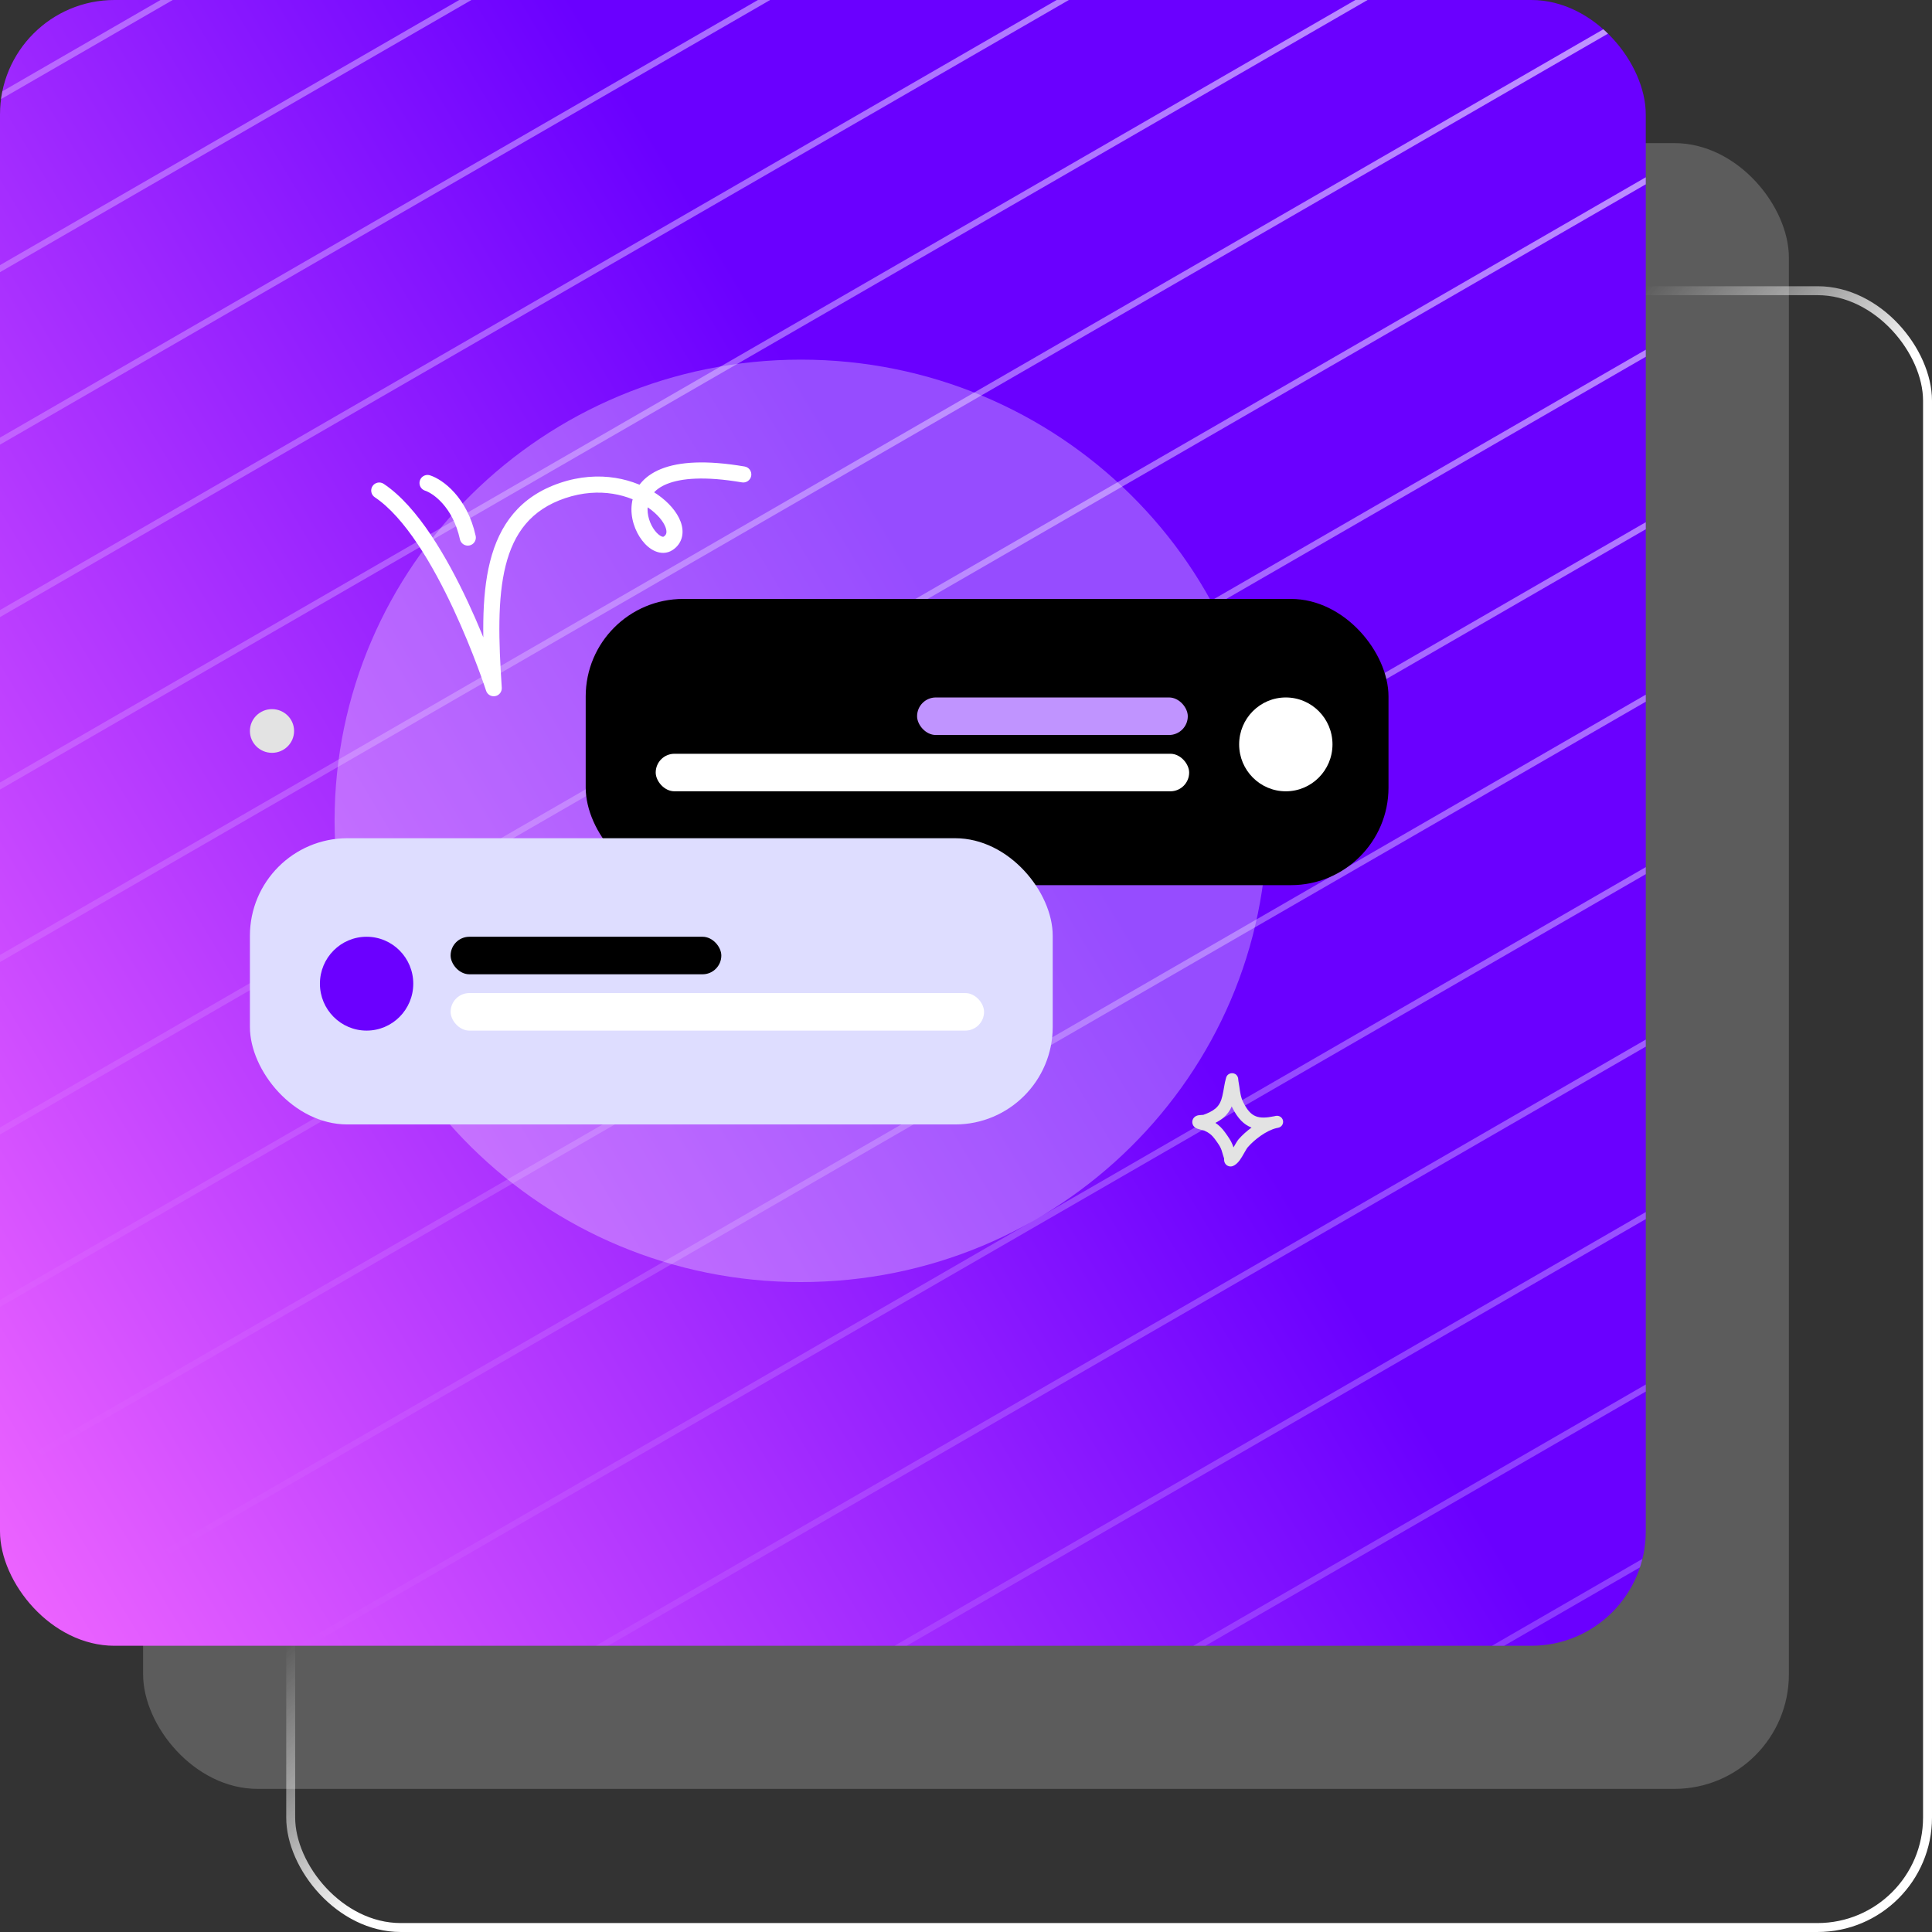 <svg width="1080" height="1080" viewBox="0 0 1080 1080" fill="none" xmlns="http://www.w3.org/2000/svg">
<rect x="0" y="0" width="1080" height="1080" fill="#333333" stroke="none"/>
<g clip-path="url(#clip0_93_1464)">
<rect x="162.5" y="162.5" width="915" height="915" rx="61.5" stroke="url(#paint0_linear_93_1464)" stroke-width="5"/>
<rect x="80" y="80" width="920" height="920" rx="64" fill="white" fill-opacity="0.2"/>
<g clip-path="url(#clip1_93_1464)">
<rect width="920" height="920" rx="64" fill="url(#paint1_linear_93_1464)"/>
<path fill-rule="evenodd" clip-rule="evenodd" d="M-93.134 780.431L2794.66 -886.837L2796.36 -883.887L-91.43 783.381L-93.134 780.431ZM2502.44 -1392.98L-385.356 274.288L-383.652 277.239L2504.14 -1390.03L2502.44 -1392.98ZM-427.103 201.982L2460.69 -1465.29L2462.39 -1462.33L-425.399 204.933L-427.103 201.982ZM-468.849 129.676L2418.94 -1537.59L2420.65 -1534.64L-467.146 132.627L-468.849 129.676ZM-343.613 346.594L2544.18 -1320.67L2545.88 -1317.72L-341.909 349.545L-343.613 346.594ZM2585.93 -1248.37L-301.864 418.9L-300.16 421.851L2587.63 -1245.42L2585.93 -1248.37ZM-260.119 491.206L2627.67 -1176.06L2629.38 -1173.11L-258.415 494.157L-260.119 491.206ZM2669.42 -1103.76L-218.372 563.512L-216.668 566.463L2671.12 -1100.8L2669.42 -1103.76ZM-176.627 635.818L2711.17 -1031.45L2712.87 -1028.5L-174.923 638.769L-176.627 635.818ZM2752.91 -959.143L-134.882 708.124L-133.178 711.075L2754.61 -956.192L2752.91 -959.143ZM2836.4 -814.531L-51.389 852.737L-49.685 855.688L2838.11 -811.58L2836.4 -814.531ZM-9.642 925.043L2878.15 -742.225L2879.85 -739.274L-7.938 927.994L-9.642 925.043ZM2919.89 -669.919L32.102 997.349L33.805 1000.3L2921.6 -666.968L2919.89 -669.919ZM73.848 1069.65L2961.64 -597.613L2963.34 -594.662L75.552 1072.61L73.848 1069.65ZM3003.39 -525.307L115.595 1141.96L117.299 1144.91L3005.09 -522.356L3003.39 -525.307ZM157.342 1214.27L3045.13 -453.001L3046.84 -450.05L159.046 1217.22L157.342 1214.27ZM3086.88 -380.695L199.087 1286.57L200.791 1289.52L3088.58 -377.744L3086.88 -380.695ZM240.832 1358.88L3128.62 -308.388L3130.33 -305.437L242.536 1361.83L240.832 1358.88ZM3170.37 -236.082L282.579 1431.19L284.282 1434.14L3172.08 -233.131L3170.37 -236.082Z" fill="url(#paint2_linear_93_1464)"/>
<path d="M447.727 716.691C591.704 716.691 708.421 601.258 708.421 458.864C708.421 316.47 591.704 201.037 447.727 201.037C303.75 201.037 187.033 316.47 187.033 458.864C187.033 601.258 303.75 716.691 447.727 716.691Z" fill="white" fill-opacity="0.3"/>
<path fill-rule="evenodd" clip-rule="evenodd" d="M672.649 623.218C675.024 622.381 677.524 621.268 679.452 619.657C681.742 617.744 682.673 615.279 683.298 612.686C684.101 609.353 684.422 605.803 685.395 602.465C685.756 601.225 686.45 600.757 686.747 600.549C687.499 600.023 688.26 599.883 688.975 599.936C689.823 599.997 690.988 600.314 691.754 601.719C691.863 601.921 692.005 602.227 692.101 602.647C692.17 602.955 692.215 603.918 692.289 604.315C692.473 605.292 692.628 606.27 692.772 607.253C693.254 610.525 693.532 613.304 695.054 616.31C697.12 620.39 699.189 622.887 701.997 623.993C704.711 625.062 707.956 624.861 712.103 624.023C712.497 623.928 712.888 623.847 713.274 623.781C715.102 623.465 716.85 624.652 717.209 626.453C717.568 628.253 716.406 630.007 714.595 630.403C714.216 630.485 713.844 630.564 713.475 630.635C707.872 632.007 701.385 636.903 697.615 641.191C696.453 642.513 694.752 646.209 693.017 648.566C691.736 650.305 690.297 651.452 689.089 651.857C688.279 652.13 687.596 652.088 687.033 651.95C686.213 651.75 685.533 651.311 685.012 650.613C684.728 650.231 684.464 649.719 684.339 649.066C684.279 648.751 684.272 647.952 684.273 647.59C683.92 646.387 683.487 645.212 683.171 643.998C682.419 641.102 680.943 639.268 679.19 636.845C677.55 634.578 675.789 633.154 673.207 632.017C672.871 631.936 670.161 631.279 669.204 630.903C667.806 630.35 667.14 629.425 666.898 628.927C666.487 628.082 666.445 627.343 666.527 626.727C666.648 625.819 667.06 625.041 667.792 624.413C668.246 624.023 668.923 623.643 669.829 623.458C670.53 623.314 672.388 623.23 672.649 623.218ZM688.548 618.497C688.674 618.774 688.807 619.052 688.949 619.333C691.975 625.31 695.358 628.646 699.471 630.265L699.609 630.318C696.857 632.338 694.367 634.596 692.464 636.76C691.68 637.652 690.642 639.503 689.522 641.401C688.503 638.127 686.837 635.812 684.743 632.916C683.143 630.706 681.466 629.042 679.406 627.686C681.005 626.875 682.53 625.924 683.858 624.814C686.07 622.965 687.532 620.824 688.548 618.497Z" fill="#E3E3E3"/>
<ellipse cx="152.05" cy="408.622" rx="12.347" ry="12.211" fill="#E3E3E3"/>
<path d="M214.496 270.472C212.428 269.094 209.634 269.652 208.256 271.72C206.877 273.788 207.436 276.582 209.504 277.961L214.496 270.472ZM276 384.716L271.719 386.102C272.418 388.263 274.618 389.564 276.849 389.136C279.08 388.707 280.641 386.683 280.49 384.417L276 384.716ZM314.5 274.216L315.938 278.48L314.5 274.216ZM373.5 303.716L375.966 307.48L373.5 303.716ZM414.743 269.652C417.193 270.07 419.518 268.423 419.936 265.973C420.354 263.523 418.707 261.198 416.257 260.78L414.743 269.652ZM209.504 277.961C217.783 283.48 225.89 292.82 233.448 304.11C240.963 315.337 247.729 328.178 253.423 340.371C259.11 352.55 263.691 363.999 266.85 372.408C268.429 376.61 269.65 380.046 270.475 382.426C270.887 383.616 271.2 384.542 271.409 385.167C271.514 385.479 271.592 385.716 271.644 385.874C271.67 385.952 271.689 386.011 271.702 386.049C271.708 386.069 271.712 386.083 271.715 386.091C271.717 386.096 271.718 386.099 271.718 386.101C271.719 386.102 271.719 386.102 271.719 386.103C271.719 386.103 271.719 386.102 276 384.716C280.281 383.331 280.281 383.33 280.281 383.328C280.28 383.327 280.28 383.326 280.279 383.324C280.278 383.321 280.277 383.316 280.275 383.31C280.271 383.298 280.265 383.28 280.258 383.258C280.243 383.213 280.221 383.147 280.193 383.061C280.137 382.89 280.054 382.639 279.944 382.312C279.726 381.658 279.402 380.701 278.978 379.479C278.131 377.035 276.884 373.526 275.275 369.243C272.059 360.683 267.39 349.008 261.577 336.562C255.771 324.13 248.787 310.845 240.927 299.104C233.11 287.425 224.217 276.953 214.496 270.472L209.504 277.961ZM280.49 384.417C278.735 358.085 278.015 334.666 282.667 316.15C287.223 298.02 296.822 284.929 315.938 278.48L313.062 269.953C290.487 277.568 279.085 293.477 273.939 313.956C268.89 334.049 269.765 358.848 271.51 385.016L280.49 384.417ZM315.938 278.48C335.238 271.97 352.134 276.663 362.425 283.844C367.64 287.483 370.83 291.525 372.019 294.706C372.602 296.266 372.624 297.386 372.453 298.104C372.304 298.729 371.946 299.354 371.034 299.952L375.966 307.48C378.679 305.703 380.493 303.189 381.208 300.19C381.9 297.285 381.476 294.3 380.449 291.555C378.42 286.127 373.735 280.762 367.575 276.464C355.116 267.77 335.262 262.463 313.062 269.953L315.938 278.48ZM371.034 299.952C370.926 300.023 370.662 300.219 369.773 299.837C368.773 299.407 367.423 298.371 366.063 296.601C363.333 293.045 361.497 287.756 362.1 282.848C362.658 278.303 365.355 273.55 372.888 270.515C380.73 267.355 393.845 266.087 414.743 269.652L416.257 260.78C394.655 257.096 379.606 258.105 369.524 262.167C359.133 266.354 354.147 273.768 353.167 281.751C352.231 289.371 355 296.97 358.924 302.081C360.892 304.644 363.381 306.886 366.22 308.106C369.171 309.373 372.747 309.59 375.966 307.48L371.034 299.952Z" fill="white"/>
<path d="M239 270C244.667 271.833 257.1 280.5 261.5 300.5" stroke="white" stroke-width="9" stroke-linecap="round"/>
<rect x="327.41" y="334.805" width="448.77" height="159.997" rx="54.519" fill="black"/>
<rect x="512.654" y="389.885" width="151.33" height="20.983" rx="10.492" fill="#C094FF"/>
<rect x="366.543" y="421.36" width="298.203" height="20.983" rx="10.492" fill="white"/>
<ellipse cx="718.779" cy="416.115" rx="26.091" ry="26.229" fill="white"/>
<rect x="139.703" y="468.573" width="448.77" height="159.997" rx="54.519" fill="#DEDDFF"/>
<rect x="251.895" y="523.654" width="151.329" height="20.983" rx="10.492" fill="black"/>
<rect x="251.895" y="555.129" width="298.203" height="20.983" rx="10.492" fill="white"/>
<ellipse cx="204.929" cy="549.883" rx="26.091" ry="26.229" fill="#6B00FF"/>
</g>
</g>
<defs>
<linearGradient id="paint0_linear_93_1464" x1="160" y1="160" x2="1080" y2="1080" gradientUnits="userSpaceOnUse">
<stop offset="0.413" stop-color="white" stop-opacity="0"/>
<stop offset="0.515" stop-color="white"/>
</linearGradient>
<linearGradient id="paint1_linear_93_1464" x1="-1.53338e-05" y1="920" x2="641.019" y2="536.241" gradientUnits="userSpaceOnUse">
<stop stop-color="#F066FF"/>
<stop offset="1" stop-color="#6A00FF"/>
</linearGradient>
<linearGradient id="paint2_linear_93_1464" x1="802.522" y1="1418.34" x2="2033.32" y2="-179.666" gradientUnits="userSpaceOnUse">
<stop stop-color="white" stop-opacity="0"/>
<stop offset="1" stop-color="white"/>
</linearGradient>
<clipPath id="clip0_93_1464">
<rect width="1080" height="1080" fill="white"/>
</clipPath>
<clipPath id="clip1_93_1464">
<rect width="920" height="920" rx="64" fill="white"/>
</clipPath>
</defs>
</svg>
